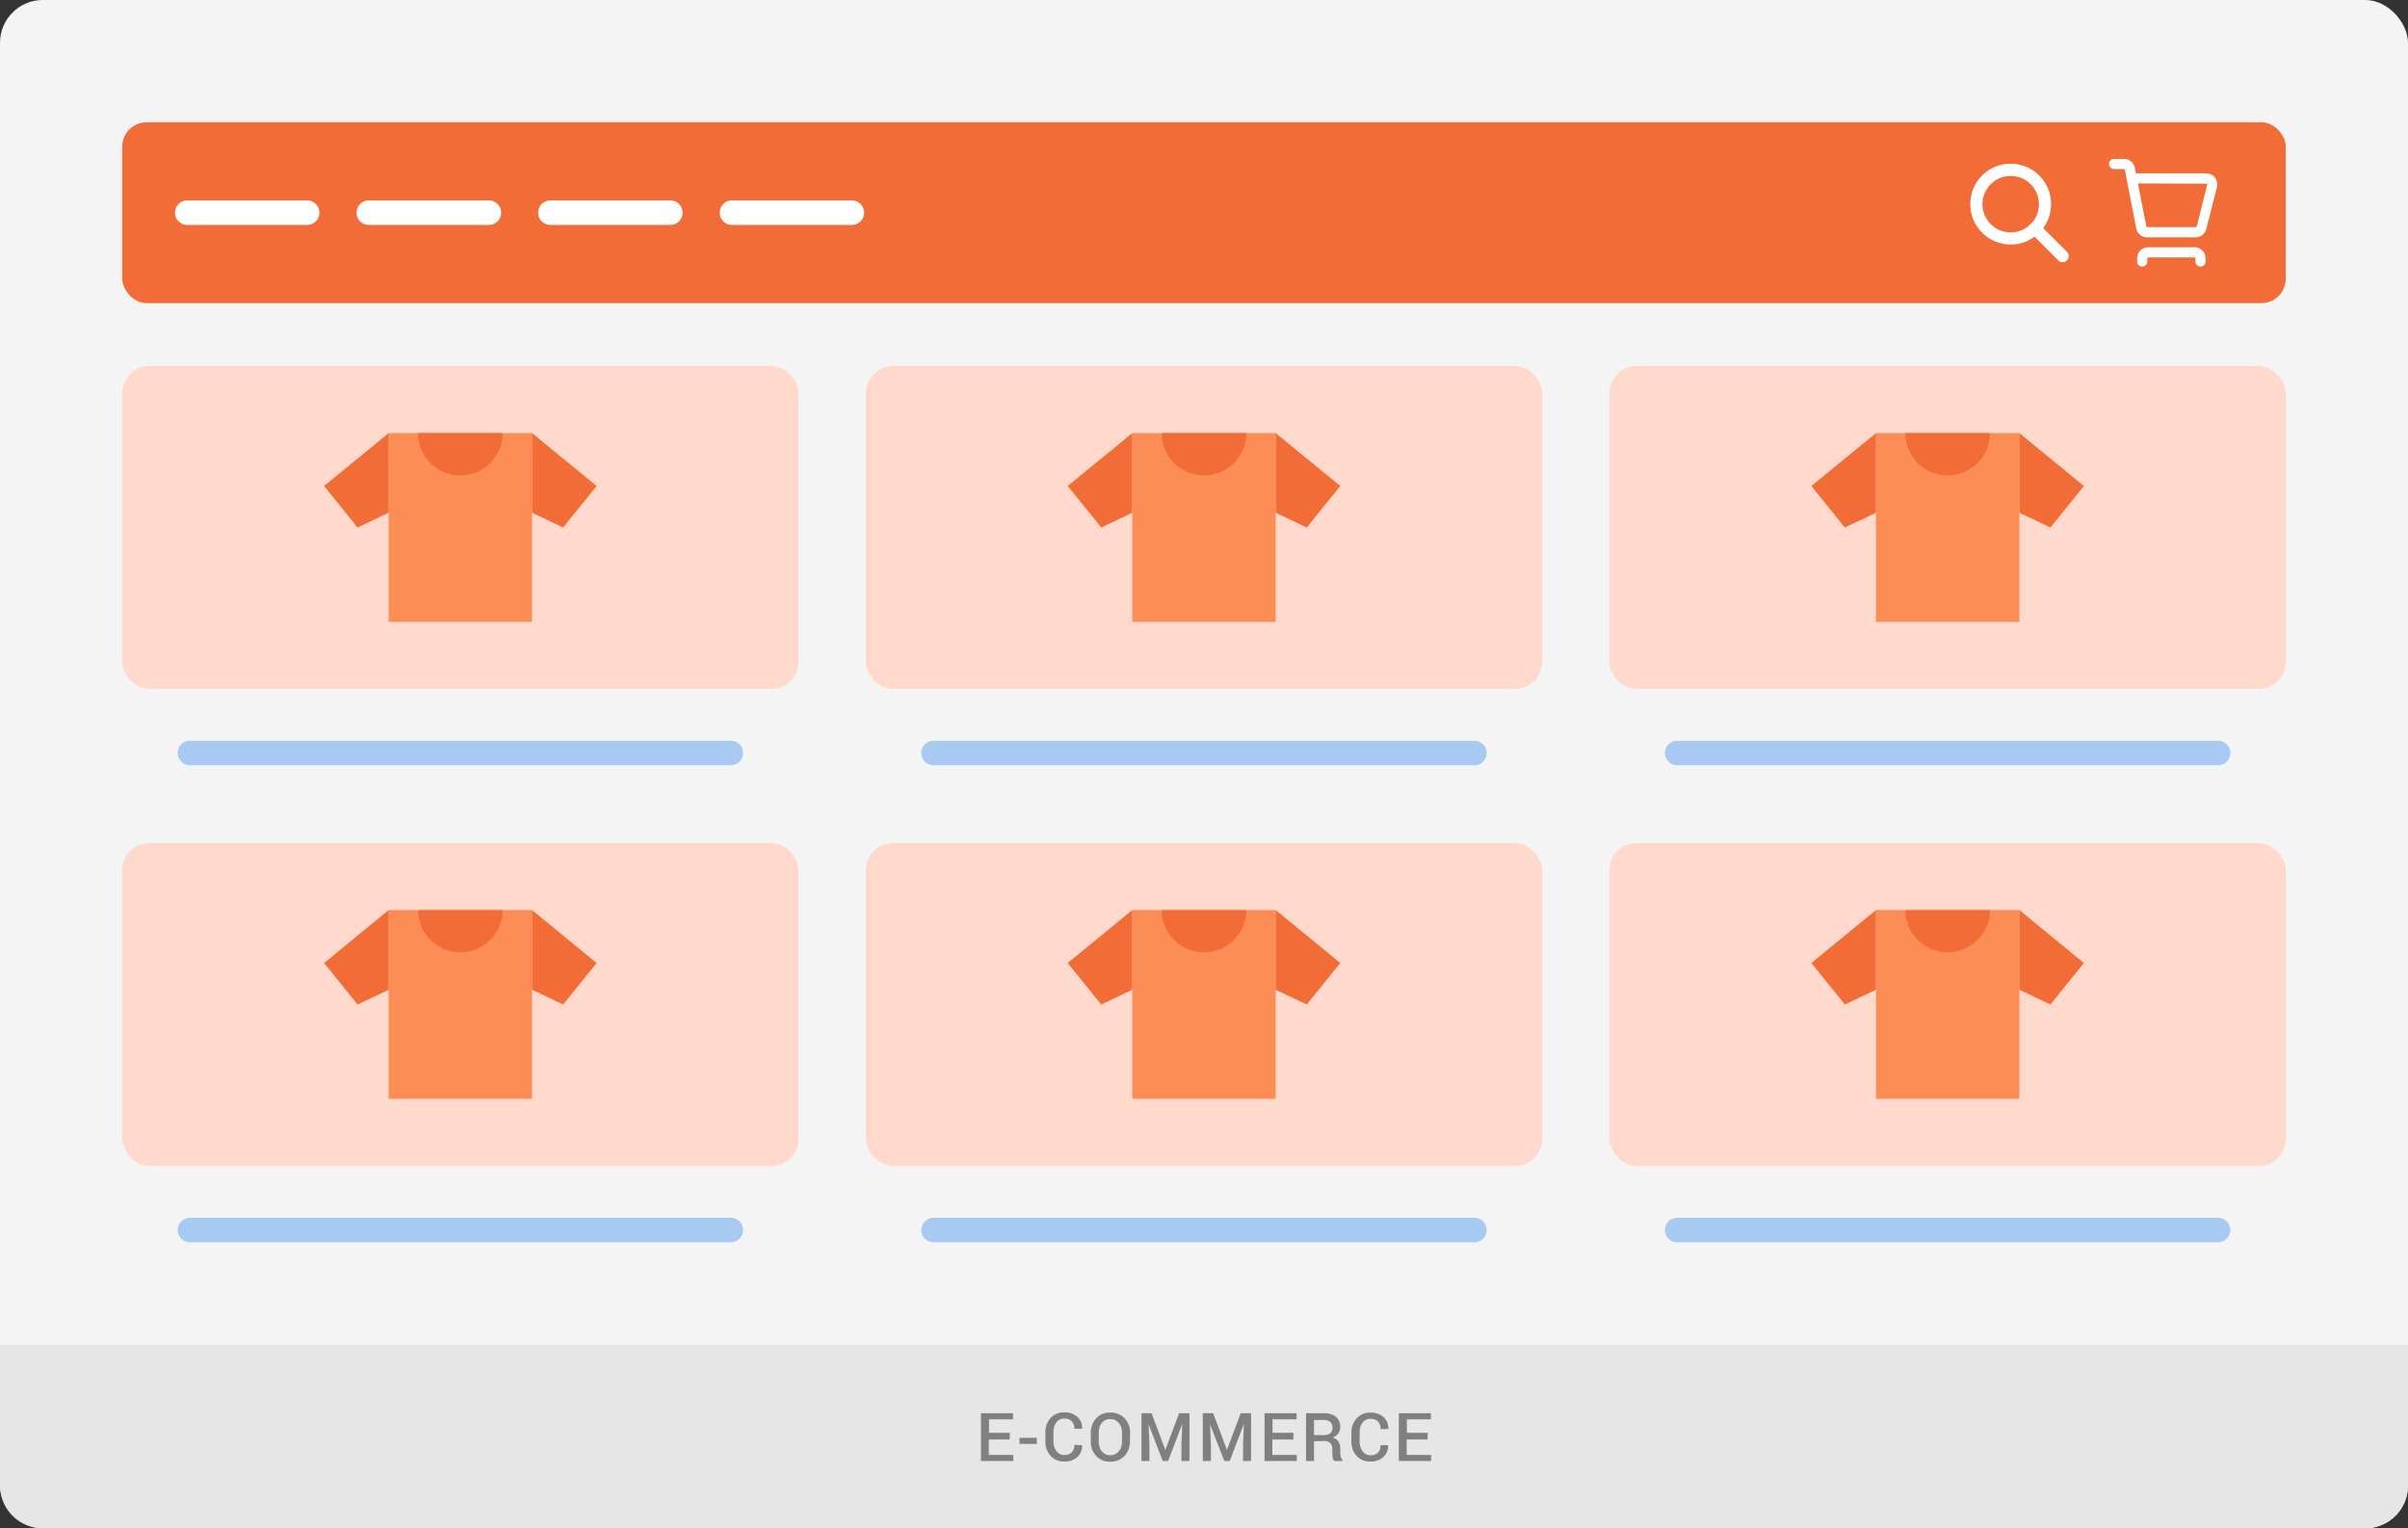 <svg id="CHARTS_EXPANDED" data-name="CHARTS EXPANDED" xmlns="http://www.w3.org/2000/svg" width="394" height="250" viewBox="0 0 394 250">
  <rect x="0" y="0" width="394" height="250" fill="#333333" stroke="none"/>
  <title>cms_chart3</title>
  <g>
    <rect width="394" height="250" rx="7" fill="#f4f4f4"/>
    <path d="M0,220H394a0,0,0,0,1,0,0v23a7,7,0,0,1-7,7H7a7,7,0,0,1-7-7V220A0,0,0,0,1,0,220Z" fill="#e6e6e6"/>
    <g>
      <path d="M165.21,235.48h-3.42V238h4V239h-5.28v-7.82h5.24v1h-3.93v2.2h3.42Z" fill="gray"/>
      <path d="M169.64,236.2h-2.82v-1h2.82Z" fill="gray"/>
      <path d="M177.05,236.41v0a2.48,2.48,0,0,1-.77,1.93,3,3,0,0,1-2.15.74,2.87,2.87,0,0,1-2.22-.92,3.32,3.32,0,0,1-.86-2.35v-1.49a3.35,3.35,0,0,1,.85-2.36,2.85,2.85,0,0,1,2.2-.92,3.09,3.09,0,0,1,2.18.73,2.46,2.46,0,0,1,.78,1.95v0h-1.27a1.73,1.73,0,0,0-.42-1.23,1.71,1.71,0,0,0-1.26-.44,1.5,1.5,0,0,0-1.27.64,2.54,2.54,0,0,0-.47,1.59v1.49a2.56,2.56,0,0,0,.48,1.6,1.55,1.55,0,0,0,1.29.64,1.63,1.63,0,0,0,1.23-.44,1.69,1.69,0,0,0,.42-1.22Z" fill="gray"/>
      <path d="M184.88,235.79a3.35,3.35,0,0,1-.9,2.38,3.08,3.08,0,0,1-2.34.94,3,3,0,0,1-2.28-.94,3.34,3.34,0,0,1-.88-2.38v-1.4a3.34,3.34,0,0,1,.88-2.38,3,3,0,0,1,2.28-.94A3.07,3.07,0,0,1,184,232a3.32,3.32,0,0,1,.91,2.38Zm-1.3-1.41a2.42,2.42,0,0,0-.53-1.61,1.74,1.74,0,0,0-1.41-.63,1.63,1.63,0,0,0-1.36.63,2.46,2.46,0,0,0-.5,1.61v1.41a2.49,2.49,0,0,0,.5,1.62,1.64,1.64,0,0,0,1.36.63,1.77,1.77,0,0,0,1.42-.62,2.51,2.51,0,0,0,.52-1.63Z" fill="gray"/>
      <path d="M188.42,231.18l2.25,6h0l2.26-6h1.69V239h-1.31v-2.66l.13-3.39h0L191.12,239h-.87l-2.31-6h0l.13,3.38V239h-1.3v-7.82Z" fill="gray"/>
      <path d="M198.5,231.18l2.25,6h0l2.25-6h1.7V239h-1.31v-2.66l.13-3.39h0L201.2,239h-.88L198,233h0l.13,3.38V239H196.8v-7.82Z" fill="gray"/>
      <path d="M211.61,235.48h-3.43V238h4V239h-5.27v-7.82h5.24v1h-3.94v2.2h3.43Z" fill="gray"/>
      <path d="M215,235.76V239h-1.31v-7.82h2.89a3.13,3.13,0,0,1,2,.59,2.05,2.05,0,0,1,.71,1.69,1.73,1.73,0,0,1-.31,1,2.15,2.15,0,0,1-.92.7,1.62,1.62,0,0,1,.95.69,2.12,2.12,0,0,1,.29,1.17v.65a2.57,2.57,0,0,0,.09.67,1,1,0,0,0,.29.5V239h-1.34a.84.84,0,0,1-.28-.56,4.74,4.74,0,0,1-.06-.75v-.62a1.37,1.37,0,0,0-.34-1,1.25,1.25,0,0,0-.95-.35Zm0-1h1.51a1.78,1.78,0,0,0,1.15-.3,1.13,1.13,0,0,0,.36-.92,1.21,1.21,0,0,0-.36-.93,1.52,1.52,0,0,0-1.08-.33H215Z" fill="gray"/>
      <path d="M227.12,236.41v0a2.44,2.44,0,0,1-.77,1.93,3,3,0,0,1-2.14.74,2.88,2.88,0,0,1-2.23-.92,3.32,3.32,0,0,1-.86-2.35v-1.49A3.4,3.4,0,0,1,222,232a2.86,2.86,0,0,1,2.2-.92,3.09,3.09,0,0,1,2.18.73,2.46,2.46,0,0,1,.78,1.95v0h-1.27a1.73,1.73,0,0,0-.42-1.23,1.71,1.71,0,0,0-1.26-.44,1.51,1.51,0,0,0-1.27.64,2.54,2.54,0,0,0-.47,1.59v1.49a2.56,2.56,0,0,0,.48,1.6,1.55,1.55,0,0,0,1.3.64,1.63,1.63,0,0,0,1.23-.44,1.69,1.69,0,0,0,.41-1.22Z" fill="gray"/>
      <path d="M233.58,235.48h-3.42V238h4V239h-5.28v-7.82h5.24v1h-3.93v2.2h3.42Z" fill="gray"/>
    </g>
  </g>
  <rect x="20" y="20" width="354" height="29.59" rx="3.99" fill="#f26c38"/>
  <g>
    <path d="M50.26,36.79H30.63a2,2,0,0,1,0-4H50.26a2,2,0,0,1,0,4Z" fill="#fff"/>
    <path d="M80,36.79H60.34a2,2,0,0,1,0-4H80a2,2,0,0,1,0,4Z" fill="#fff"/>
    <path d="M109.68,36.79H90.05a2,2,0,0,1,0-4h19.63a2,2,0,0,1,0,4Z" fill="#fff"/>
    <path d="M139.39,36.79H119.76a2,2,0,0,1,0-4h19.63a2,2,0,0,1,0,4Z" fill="#fff"/>
  </g>
  <g>
    <path d="M329,40a6.61,6.61,0,1,1,4.67-11.28h0A6.61,6.61,0,0,1,329,40Zm0-11.22a4.62,4.62,0,1,0,3.26,1.35A4.6,4.6,0,0,0,329,28.79Z" fill="#fff"/>
    <path d="M337.49,42.89a1,1,0,0,1-.71-.29l-4.53-4.52a1,1,0,0,1,0-1.41,1,1,0,0,1,1.41,0l4.53,4.52a1,1,0,0,1,0,1.41A1,1,0,0,1,337.49,42.89Z" fill="#fff"/>
  </g>
  <g>
    <path d="M360.05,43.6a.83.83,0,0,1-.83-.83v-.5c0-.1-.06-.16-.12-.16h-7.63a.15.15,0,0,0-.13.16v.5a.83.83,0,1,1-1.66,0v-.5a1.81,1.81,0,0,1,1.79-1.82h7.63a1.81,1.81,0,0,1,1.78,1.82v.5A.83.83,0,0,1,360.05,43.6Z" fill="#fff"/>
    <path d="M359.29,38.82h-8a1.79,1.79,0,0,1-1.76-1.5l-1.86-9.53c0-.08-.07-.14-.13-.14H346A.83.83,0,1,1,346,26h1.55a1.81,1.81,0,0,1,1.76,1.5l.17.86H361a1.76,1.76,0,0,1,1.39.67,1.86,1.86,0,0,1,.36,1.56L361,37.42A1.79,1.79,0,0,1,359.29,38.82ZM349.81,30l1.37,7c0,.09.07.15.13.15h8a.15.15,0,0,0,.13-.12l1.71-6.84a.17.17,0,0,0,0-.14Z" fill="#fff"/>
  </g>
  <g>
    <g>
      <g>
        <rect x="20" y="59.87" width="110.65" height="52.83" rx="4.44" fill="#ffdacc"/>
        <g>
          <rect x="63.59" y="70.85" width="23.46" height="30.88" fill="#fc8d56"/>
          <polygon points="87.05 70.85 97.62 79.5 92.14 86.29 87.05 83.88 87.05 70.85" fill="#f26c38"/>
          <polygon points="63.59 70.85 53.03 79.5 58.51 86.29 63.59 83.88 63.59 70.85" fill="#f26c38"/>
          <path d="M82.24,70.85a6.92,6.92,0,0,1-13.84,0Z" fill="#f26c38"/>
        </g>
      </g>
      <path d="M119.58,125.18H31.07a2,2,0,1,1,0-4h88.51a2,2,0,0,1,0,4Z" fill="#a7c9f2"/>
    </g>
    <g>
      <g>
        <rect x="20" y="137.9" width="110.65" height="52.83" rx="4.44" fill="#ffdacc"/>
        <g>
          <rect x="63.59" y="148.87" width="23.46" height="30.88" fill="#fc8d56"/>
          <polygon points="87.05 148.87 97.62 157.53 92.14 164.32 87.05 161.91 87.05 148.87" fill="#f26c38"/>
          <polygon points="63.59 148.87 53.03 157.53 58.51 164.32 63.59 161.91 63.59 148.87" fill="#f26c38"/>
          <path d="M82.24,148.87a6.92,6.92,0,0,1-13.84,0Z" fill="#f26c38"/>
        </g>
      </g>
      <path d="M119.58,203.21H31.07a2,2,0,1,1,0-4h88.51a2,2,0,0,1,0,4Z" fill="#a7c9f2"/>
    </g>
  </g>
  <g>
    <g>
      <g>
        <rect x="141.68" y="59.87" width="110.65" height="52.83" rx="4.44" fill="#ffdacc"/>
        <g>
          <rect x="185.27" y="70.85" width="23.46" height="30.88" fill="#fc8d56"/>
          <polygon points="208.73 70.85 219.3 79.5 213.81 86.29 208.73 83.88 208.73 70.85" fill="#f26c38"/>
          <polygon points="185.27 70.85 174.7 79.5 180.19 86.29 185.27 83.88 185.27 70.85" fill="#f26c38"/>
          <path d="M203.92,70.85a6.92,6.92,0,0,1-13.84,0Z" fill="#f26c38"/>
        </g>
      </g>
      <path d="M241.25,125.18h-88.5a2,2,0,1,1,0-4h88.5a2,2,0,1,1,0,4Z" fill="#a7c9f2"/>
    </g>
    <g>
      <g>
        <rect x="141.68" y="137.9" width="110.65" height="52.83" rx="4.44" fill="#ffdacc"/>
        <g>
          <rect x="185.27" y="148.87" width="23.46" height="30.88" fill="#fc8d56"/>
          <polygon points="208.73 148.87 219.3 157.53 213.81 164.32 208.73 161.91 208.73 148.87" fill="#f26c38"/>
          <polygon points="185.27 148.87 174.7 157.53 180.19 164.32 185.27 161.91 185.27 148.87" fill="#f26c38"/>
          <path d="M203.92,148.87a6.92,6.92,0,0,1-13.84,0Z" fill="#f26c38"/>
        </g>
      </g>
      <path d="M241.25,203.21h-88.5a2,2,0,1,1,0-4h88.5a2,2,0,1,1,0,4Z" fill="#a7c9f2"/>
    </g>
  </g>
  <g>
    <g>
      <g>
        <rect x="263.35" y="59.87" width="110.65" height="52.83" rx="4.44" fill="#ffdacc"/>
        <g>
          <rect x="306.95" y="70.85" width="23.46" height="30.88" fill="#fc8d56"/>
          <polygon points="330.41 70.85 340.97 79.5 335.49 86.29 330.41 83.88 330.41 70.85" fill="#f26c38"/>
          <polygon points="306.95 70.85 296.38 79.5 301.86 86.29 306.95 83.88 306.95 70.85" fill="#f26c38"/>
          <path d="M325.6,70.85a6.92,6.92,0,0,1-13.84,0Z" fill="#f26c38"/>
        </g>
      </g>
      <path d="M362.93,125.18H274.42a2,2,0,0,1,0-4h88.51a2,2,0,1,1,0,4Z" fill="#a7c9f2"/>
    </g>
    <g>
      <g>
        <rect x="263.35" y="137.9" width="110.65" height="52.83" rx="4.44" fill="#ffdacc"/>
        <g>
          <rect x="306.95" y="148.87" width="23.46" height="30.88" fill="#fc8d56"/>
          <polygon points="330.41 148.87 340.97 157.53 335.49 164.32 330.41 161.91 330.41 148.87" fill="#f26c38"/>
          <polygon points="306.95 148.87 296.38 157.53 301.86 164.32 306.95 161.91 306.95 148.87" fill="#f26c38"/>
          <path d="M325.6,148.87a6.92,6.92,0,0,1-13.84,0Z" fill="#f26c38"/>
        </g>
      </g>
      <path d="M362.93,203.21H274.42a2,2,0,0,1,0-4h88.51a2,2,0,1,1,0,4Z" fill="#a7c9f2"/>
    </g>
  </g>
</svg>
